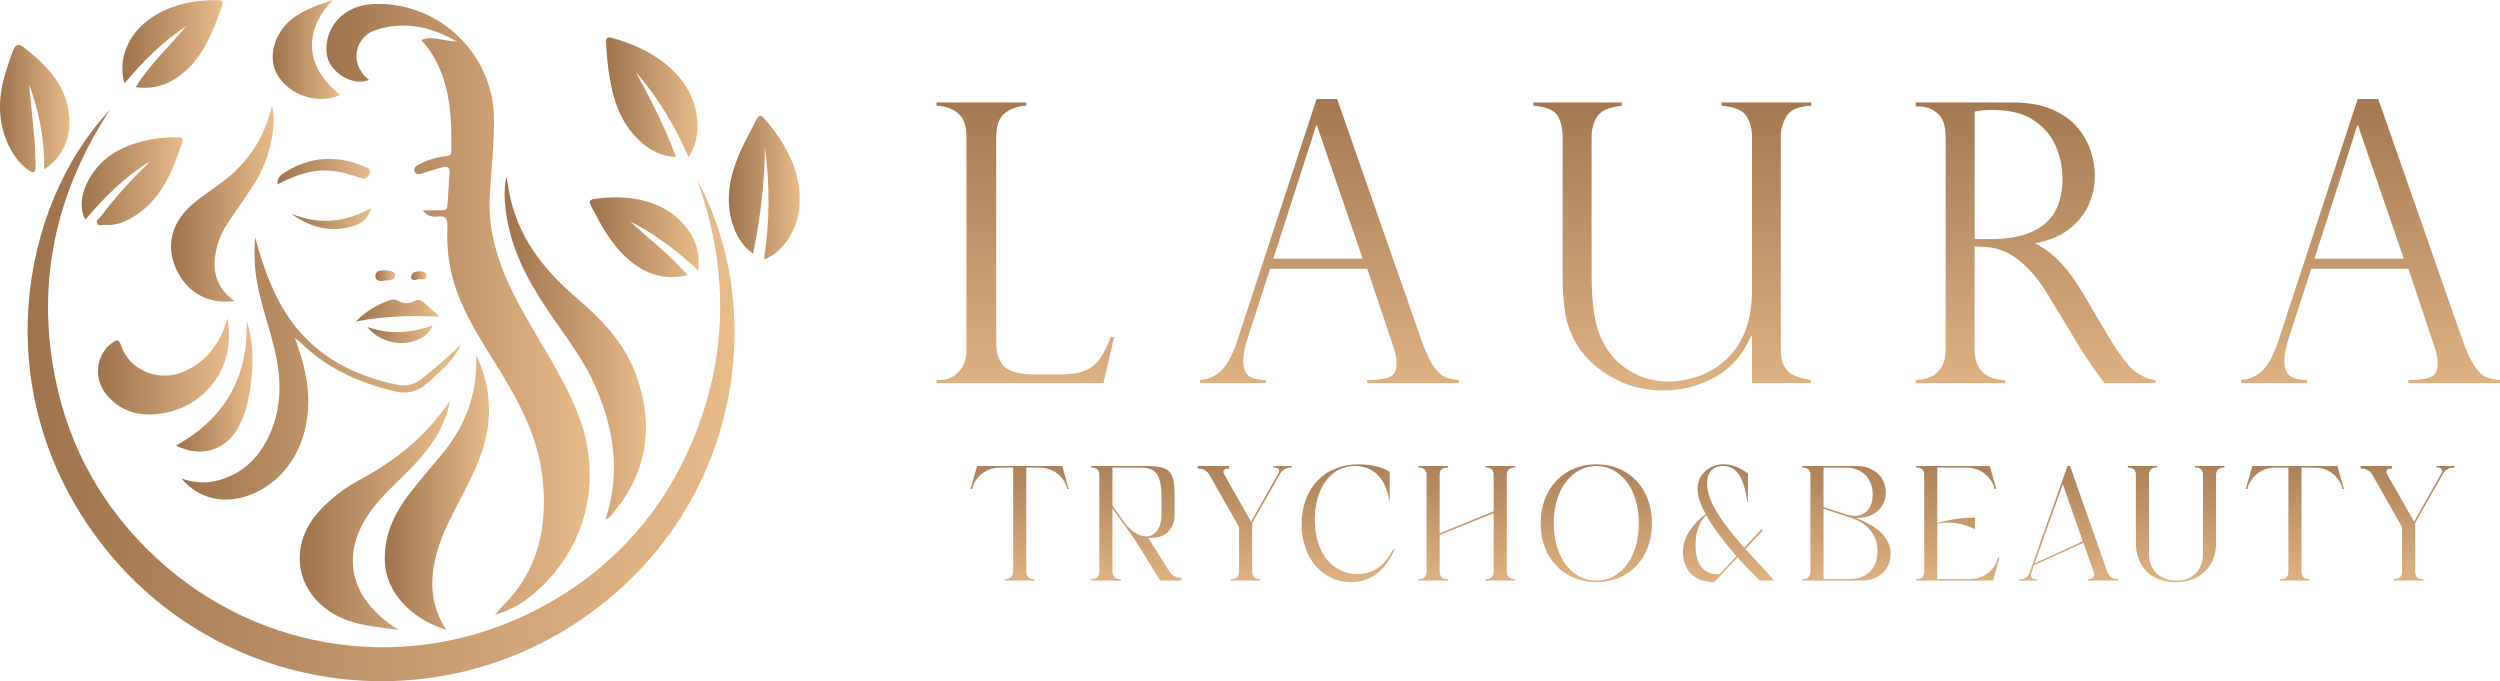 <?xml version="1.0" encoding="UTF-8"?> <svg xmlns="http://www.w3.org/2000/svg" xmlns:xlink="http://www.w3.org/1999/xlink" id="Warstwa_2" viewBox="0 0 1557.35 424.35"><defs><style>.cls-1{fill:url(#linear-gradient);}.cls-2{fill:url(#linear-gradient-8);}.cls-3{fill:url(#linear-gradient-9);}.cls-4{fill:url(#linear-gradient-3);}.cls-5{fill:url(#linear-gradient-4);}.cls-6{fill:url(#linear-gradient-2);}.cls-7{fill:url(#linear-gradient-6);}.cls-8{fill:url(#linear-gradient-7);}.cls-9{fill:url(#linear-gradient-5);}.cls-10{fill:url(#linear-gradient-40);}.cls-11{fill:url(#linear-gradient-14);}.cls-12{fill:url(#linear-gradient-18);}.cls-13{fill:url(#linear-gradient-22);}.cls-14{fill:url(#linear-gradient-20);}.cls-15{fill:url(#linear-gradient-21);}.cls-16{fill:url(#linear-gradient-23);}.cls-17{fill:url(#linear-gradient-15);}.cls-18{fill:url(#linear-gradient-19);}.cls-19{fill:url(#linear-gradient-16);}.cls-20{fill:url(#linear-gradient-17);}.cls-21{fill:url(#linear-gradient-13);}.cls-22{fill:url(#linear-gradient-12);}.cls-23{fill:url(#linear-gradient-10);}.cls-24{fill:url(#linear-gradient-11);}.cls-25{fill:url(#linear-gradient-27);}.cls-26{fill:url(#linear-gradient-24);}.cls-27{fill:url(#linear-gradient-26);}.cls-28{fill:url(#linear-gradient-38);}.cls-29{fill:url(#linear-gradient-35);}.cls-30{fill:url(#linear-gradient-37);}.cls-31{fill:url(#linear-gradient-34);}.cls-32{fill:url(#linear-gradient-39);}.cls-33{fill:url(#linear-gradient-36);}.cls-34{fill:url(#linear-gradient-25);}.cls-35{fill:url(#linear-gradient-28);}.cls-36{fill:url(#linear-gradient-29);}.cls-37{fill:url(#linear-gradient-33);}.cls-38{fill:url(#linear-gradient-30);}.cls-39{fill:url(#linear-gradient-32);}.cls-40{fill:url(#linear-gradient-31);}</style><linearGradient id="linear-gradient" x1="17.21" y1="246.3" x2="457.59" y2="246.3" gradientUnits="userSpaceOnUse"><stop offset="0" stop-color="#9e734d"></stop><stop offset="1" stop-color="#e8bb8b"></stop></linearGradient><linearGradient id="linear-gradient-2" x1="203.36" y1="192.73" x2="367.38" y2="192.73" xlink:href="#linear-gradient"></linearGradient><linearGradient id="linear-gradient-3" x1="239.68" y1="306.87" x2="304.63" y2="306.87" xlink:href="#linear-gradient"></linearGradient><linearGradient id="linear-gradient-4" x1="314.34" y1="216.73" x2="402.4" y2="216.73" xlink:href="#linear-gradient"></linearGradient><linearGradient id="linear-gradient-5" x1="186.71" y1="320.99" x2="280.28" y2="320.99" xlink:href="#linear-gradient"></linearGradient><linearGradient id="linear-gradient-6" x1="113" y1="229.57" x2="287.34" y2="229.57" xlink:href="#linear-gradient"></linearGradient><linearGradient id="linear-gradient-7" x1="377.44" y1="60.72" x2="434.6" y2="60.72" xlink:href="#linear-gradient"></linearGradient><linearGradient id="linear-gradient-8" x1="454" y1="116.88" x2="498.14" y2="116.88" xlink:href="#linear-gradient"></linearGradient><linearGradient id="linear-gradient-9" x1="106.55" y1="126.85" x2="170.42" y2="126.85" xlink:href="#linear-gradient"></linearGradient><linearGradient id="linear-gradient-10" x1="0" y1="67.68" x2="43.28" y2="67.68" xlink:href="#linear-gradient"></linearGradient><linearGradient id="linear-gradient-11" x1="61.06" y1="228.25" x2="142.64" y2="228.25" xlink:href="#linear-gradient"></linearGradient><linearGradient id="linear-gradient-12" x1="50.86" y1="112.92" x2="113.84" y2="112.92" xlink:href="#linear-gradient"></linearGradient><linearGradient id="linear-gradient-13" x1="367.44" y1="147.78" x2="435.26" y2="147.78" xlink:href="#linear-gradient"></linearGradient><linearGradient id="linear-gradient-14" x1="76.22" y1="27.37" x2="138.68" y2="27.37" xlink:href="#linear-gradient"></linearGradient><linearGradient id="linear-gradient-15" x1="169.87" y1="30.82" x2="212.05" y2="30.82" xlink:href="#linear-gradient"></linearGradient><linearGradient id="linear-gradient-16" x1="109.66" y1="240.55" x2="157.31" y2="240.55" xlink:href="#linear-gradient"></linearGradient><linearGradient id="linear-gradient-17" x1="172.87" y1="106.87" x2="230.43" y2="106.87" xlink:href="#linear-gradient"></linearGradient><linearGradient id="linear-gradient-18" x1="221.63" y1="193.42" x2="273.8" y2="193.42" xlink:href="#linear-gradient"></linearGradient><linearGradient id="linear-gradient-19" x1="228.82" y1="208.21" x2="269.61" y2="208.21" xlink:href="#linear-gradient"></linearGradient><linearGradient id="linear-gradient-20" x1="181.46" y1="136.14" x2="231.02" y2="136.14" xlink:href="#linear-gradient"></linearGradient><linearGradient id="linear-gradient-21" x1="233.85" y1="171.78" x2="246.03" y2="171.78" xlink:href="#linear-gradient"></linearGradient><linearGradient id="linear-gradient-22" x1="256.12" y1="171.75" x2="265.72" y2="171.75" xlink:href="#linear-gradient"></linearGradient><linearGradient id="linear-gradient-23" x1="635.18" y1="268.92" x2="635.18" y2="375.7" xlink:href="#linear-gradient"></linearGradient><linearGradient id="linear-gradient-24" x1="707.92" y1="268.92" x2="707.92" y2="375.7" xlink:href="#linear-gradient"></linearGradient><linearGradient id="linear-gradient-25" x1="775.36" y1="268.92" x2="775.36" y2="375.7" xlink:href="#linear-gradient"></linearGradient><linearGradient id="linear-gradient-26" x1="839.83" y1="268.92" x2="839.83" y2="375.7" xlink:href="#linear-gradient"></linearGradient><linearGradient id="linear-gradient-27" x1="913.69" y1="268.92" x2="913.69" y2="375.7" xlink:href="#linear-gradient"></linearGradient><linearGradient id="linear-gradient-28" x1="994.4" y1="268.92" x2="994.4" y2="375.7" xlink:href="#linear-gradient"></linearGradient><linearGradient id="linear-gradient-29" x1="1076.77" y1="268.92" x2="1076.77" y2="375.7" xlink:href="#linear-gradient"></linearGradient><linearGradient id="linear-gradient-30" x1="1150.23" y1="268.92" x2="1150.23" y2="375.7" xlink:href="#linear-gradient"></linearGradient><linearGradient id="linear-gradient-31" x1="1219.62" y1="268.92" x2="1219.62" y2="375.7" xlink:href="#linear-gradient"></linearGradient><linearGradient id="linear-gradient-32" x1="1288.61" y1="268.92" x2="1288.61" y2="375.7" xlink:href="#linear-gradient"></linearGradient><linearGradient id="linear-gradient-33" x1="1355.57" y1="268.92" x2="1355.57" y2="375.7" xlink:href="#linear-gradient"></linearGradient><linearGradient id="linear-gradient-34" x1="1429.57" y1="268.92" x2="1429.57" y2="375.7" xlink:href="#linear-gradient"></linearGradient><linearGradient id="linear-gradient-35" x1="1499.83" y1="268.92" x2="1499.83" y2="375.7" xlink:href="#linear-gradient"></linearGradient><linearGradient id="linear-gradient-36" x1="638.74" y1="44.69" x2="638.74" y2="270.7" xlink:href="#linear-gradient"></linearGradient><linearGradient id="linear-gradient-37" x1="828.16" y1="44.69" x2="828.16" y2="270.7" xlink:href="#linear-gradient"></linearGradient><linearGradient id="linear-gradient-38" x1="1041.79" y1="44.69" x2="1041.79" y2="270.7" xlink:href="#linear-gradient"></linearGradient><linearGradient id="linear-gradient-39" x1="1268.12" y1="44.69" x2="1268.12" y2="270.7" xlink:href="#linear-gradient"></linearGradient><linearGradient id="linear-gradient-40" x1="1476.71" y1="44.69" x2="1476.71" y2="270.7" xlink:href="#linear-gradient"></linearGradient></defs><g id="Layer_1"><path class="cls-1" d="m435.43,264.37c-18.64,50.94-52.09,89.66-100.13,114.88-78.51,41.21-173.21,28.4-238.04-31.8-32.75-30.41-54-67.86-62.8-111.57-12.14-60.36.36-116.26,34.16-167.61C12.76,127.45-9.63,245.19,63.9,339.62c71.21,91.45,203.73,113.2,301.64,43.9,96.22-68.1,112.99-190.03,68.92-271.03,17.94,50.56,19.46,101.32.96,151.88Z"></path><path class="cls-6" d="m203.47,33.04c.98,11.58,15.93,21.07,26.43,16.78-13.36-10.6-8.05-27.16,3.89-31.06,17.52-5.72,33.8-2.54,50.67,7.01-8.14.06-14.71-3.83-22-.87,2,2.49,3.89,4.53,5.41,6.8,12.78,19.16,13.63,40.86,13.27,62.8-.05,2.84-2.09,2.66-4.07,2.89-5.85.65-11.35,2.48-16.51,5.32-1.61.89-3.07,1.92-2.26,4.02.98,2.53,2.78,1.89,4.8,1.21,4.07-1.38,8.25-2.47,12.37-3.69,3.36-1,4.9.11,4.62,3.72-.51,6.66-.99,13.32-1.34,19.99-.14,2.77-1.87,3.04-3.94,3.05-3.65.02-7.3,0-11.47,0,2.76,3.39,5.88,4.38,9.14,3.89,5.63-.84,6.41,1.92,6.22,6.63-.36,9.28.24,18.49,2.3,27.64,4.55,20.2,15.22,37.41,25.99,54.61,14.25,22.76,27.72,45.89,30.89,73.26,3.55,30.6-2.3,58.41-25.1,80.91-1.22,1.2-2.27,2.57-4.45,5.08,9.67-2.95,16.74-7.05,23.05-12.23,33.44-27.48,44.62-71.04,29.15-111.63-9.29-24.38-24.29-45.64-36.62-68.36-11.8-21.72-20.33-44.35-18.78-69.59.98-15.92,2.77-31.77,2.59-47.77C307.26,32.88,272.18.11,231.59,2.57c-17.45,1.06-29.51,14.12-28.13,30.47Z"></path><path class="cls-4" d="m286.67,311.21c7.92-15.35,15.9-30.62,17.59-48.28,1.41-14.66-1.26-28.44-7.58-41.62.93,23.84-6.82,44.45-22.07,62.47-6.27,7.4-12.53,14.82-18.53,22.44-10.09,12.84-17.07,26.85-16.35,43.83.78,18.29,15.46,35.14,38.32,42.36-10.66-16.2-10.35-32.58-5.56-49.34,3.23-11.28,8.84-21.53,14.18-31.87Z"></path><path class="cls-5" d="m345.44,199.46c9.23,13.27,19,26.28,25.46,41.19,11.51,26.6,15.93,53.96,6.29,82.81,1.16-.52,1.82-.63,2.16-1.01,23.74-26.2,28.72-56.18,16.89-88.94-7.17-19.86-21.61-34.69-37.24-48.1-20.88-17.9-36.97-38.55-41.95-66.36-.54-3.02-1.06-6.04-1.59-9.06-1.9,8.9-1.11,17.56.35,26.16,4.05,23.82,16.14,43.9,29.63,63.31Z"></path><path class="cls-9" d="m216.85,386.56c9.64,3.35,19.7,4.3,31.47,5.83-2.33-1.56-3.02-2.02-3.71-2.49-28.33-19.22-32.76-47.54-11.52-74.35,7.66-9.67,17.22-17.54,25.51-26.62,9.92-10.87,18.59-22.46,21.67-39.35-15.19,22.97-34.92,37.96-57.27,49.91-6.3,3.37-12.09,7.55-17.44,12.25-9.81,8.63-17.35,18.88-18.67,32.24-1.87,18.87,10.38,35.77,29.95,42.58Z"></path><path class="cls-7" d="m156.88,307.86c25.73-10.56,38.11-38.59,34.61-67.44-1.18-9.71-3.87-19.06-7.78-29.85,2.18,1.72,2.9,2.17,3.49,2.76,16.15,15.98,35.9,24.85,57.72,30.24,8.7,2.15,15.42.61,21.81-5.32,7.77-7.21,16.15-13.83,20.62-23.89-7.9,7.67-16.1,14.9-24.76,21.66-4.69,3.66-9.55,4.73-15.07,3.63-34.67-6.94-61.27-24.68-76.5-57.49-5.09-10.96-8.91-22.37-12.03-34.25-.86,9.64-.49,19.22,1.3,28.85,3.32,17.83,10.5,34.69,12.98,52.69,2.15,15.55.27,30.64-6.97,44.69-4.94,9.59-12.03,17.3-22.04,22.03-9.81,4.64-19.88,5.92-31.25,1.89,10.84,13.09,27.44,16.54,43.87,9.8Z"></path><path class="cls-8" d="m378.68,40.69c2.21,17.82,6.32,34.88,20.43,47.59,6.13,5.52,13.12,9.13,21.98,9.53-6.83-18.82-15.83-35.88-24.97-52.9,13.59,15.62,24.13,33.06,32.89,53.17,5.8-9.8,6.59-18.97,4.64-28.5-5.26-25.67-30.22-40.2-52.7-46.02-2.51-.65-3.69.38-3.47,2.98.39,4.72.63,9.46,1.21,14.16Z"></path><path class="cls-2" d="m476.2,73.87c-2.43-2.84-3.76-1.86-5.07.77-3.94,7.91-8.42,15.62-11.68,23.81-5.71,14.35-7.79,29.12-2.02,44.12,2.33,6.06,5.81,11.21,11.72,15.51,4.52-22.63,7.3-44.5,7.31-66.71,3.17,23.4,3.13,46.76-.52,70.26,11.81-4.27,21.01-18.52,22.04-32.8,1.57-21.88-8.23-39.1-21.78-54.95Z"></path><path class="cls-3" d="m116.47,130.53c-10.63,10.97-12.87,24.88-5.97,38.63,6.8,13.57,19.87,20.49,35.57,18.4-9.43-6.83-13.51-15.87-12.18-26.98.87-7.32,3.2-14.3,7.31-20.51,5.71-8.62,11.73-17.03,17.31-25.73,9.55-14.87,14.08-36.22,10.89-48.58-4.43,19.64-14.92,35.85-31.54,48.11-7.27,5.36-15.02,10.09-21.39,16.65Z"></path><path class="cls-23" d="m22.16,103.75c-.24-5.17-.13-10.36-.58-15.51-1.03-11.9-2.3-23.79-3.47-35.68,6.23,16.82,9.68,34.07,9.47,52.91,9.54-6.28,15-16.18,15.61-26.1,1.19-19.41-8.63-33.28-22.47-45.07-10.59-9.02-10.71-8.89-15,3.96-.48,1.43-.94,2.87-1.42,4.3-5.03,14.94-6.27,29.89-.29,44.91,2.94,7.37,7.24,13.72,13.63,18.52,2.8,2.1,4.73,2.1,4.52-2.24Z"></path><path class="cls-24" d="m102.38,257.28c24.02-4.33,44.93-26.67,39.36-58.96-.65,1.96-1.22,3.96-1.97,5.89-5,12.82-13.24,22.49-26.36,27.71-14.93,5.94-32.74-1.33-37.8-16.34-1.71-5.08-3.48-3.67-6.17-1.69-9.51,7.03-11.18,21.64-3.67,31.23,9.52,12.16,22.39,14.72,36.61,12.16Z"></path><path class="cls-22" d="m62.86,134.8c-1,1.33-3.21,2.41-2.46,4.18.92,2.16,3.39,1.02,5.19,1.16,5.33.41,10.38-1.18,14.9-3.59,19.3-10.3,26.76-28.92,33.12-48.2.9-2.74-.99-2.75-2.81-2.81-5.62-.16-11.21.32-16.72,1.35-16.32,3.05-30.36,9.82-38.81,25-5.11,9.19-5.76,18.81-2.06,24.93,11.65-13.83,24.33-26.46,39.83-36.09-.46.59-.86,1.25-1.4,1.77-10.45,10-20.09,20.73-28.79,32.3Z"></path><path class="cls-21" d="m391.41,161.58c10.44,9.04,22.18,13.31,36.91,9.83-11.07-12.94-24.07-22.52-35.81-33.46,15.58,7.72,29.09,18.23,42.54,30.53.81-9.27-.73-16.35-4.72-22.77-13.17-21.19-38.49-24.96-60.17-21.76-3.29.48-3.14,2-1.92,4.39,6.24,12.12,12.65,24.14,23.17,33.25Z"></path><path class="cls-11" d="m116.12,16.19c-10.48,12.54-22.56,23.72-31.66,38.1,11.02,1.48,19.99-1.33,28-7.48,14.26-10.96,20.1-27,25.86-43.09,1.17-3.28-.61-3.65-3.16-3.64-15.41.05-30.01,2.93-42.69,12.34-13.15,9.75-19.13,25.13-14.92,39.51,11.59-13.67,23.81-26.08,38.57-35.73Z"></path><path class="cls-17" d="m212.05,59.1c-25.51-19.94-20.15-43.65-4.62-59.1-3.63,1.24-7.36,2.28-10.88,3.79-3.96,1.7-7.92,3.52-11.56,5.81-13.25,8.36-18.8,24.7-12.57,36.31,7.2,13.41,25.8,19.6,39.63,13.19Z"></path><path class="cls-19" d="m148.66,265.89c5.05-9.3,6.83-19.5,7.97-29.71,1.36-12.16.87-24.37-2.95-36.38,1.1,34.65-13.22,60.66-44.02,77.74,15.91,7.95,31.07,2.97,39-11.64Z"></path><path class="cls-20" d="m227,103.74c-17.27-7.39-33.92-6.31-49.84,3.82-2.34,1.49-4.65,3.21-4.25,7.24,20.12-10.15,31.22-11.08,51.19-4.13,2.69.94,4.33.97,5.75-1.84,1.72-3.4-.7-4.16-2.85-5.08Z"></path><path class="cls-12" d="m273.8,197.27c-3.55-3.22-5.85-5.4-8.26-7.47-1.95-1.68-4.2-4.02-6.81-2.53-4.09,2.34-7.55,1.99-11.46-.26-1.25-.72-3.51-.42-5.03.15-7.24,2.7-13.95,6.34-20.62,13.11,17.72-3.4,34.07-3.8,52.18-3Z"></path><path class="cls-18" d="m228.82,203.68c10.91,14,34.53,12.99,40.78-.95-13.26,4.64-26.22,6.06-40.78.95Z"></path><path class="cls-14" d="m181.46,133.19c11.59,8.34,24.41,12.02,38.6,7.58,4.96-1.55,9.44-4.37,10.96-11.16-16.58,9.39-32.71,10.3-49.56,3.58Z"></path><path class="cls-15" d="m238.33,175.01c2.76-.53,7.19-.02,7.66-2.96.53-3.34-3.47-3.39-5.62-3.6-3.19,0-6.24-.22-6.5,3.28-.2,2.66,2.17,3.72,4.47,3.28Z"></path><path class="cls-13" d="m259.18,174.42c1.85-1.56,5.72,1.11,6.46-2.21.6-2.7-2.35-3.24-4.47-3.19-2.11.05-4.52.55-5.01,3.11-.36,1.91,1.08,2.55,3.01,2.3Z"></path><path class="cls-16" d="m644.37,360.71v.97h-18.38v-.97h.78c2.63,0,4.38-1.75,4.38-4.47v-64.97h-8.27c-7.88,0-14.88,4.96-17.02,12.55l-.29.78h-.97l4.08-14.3h53l4.08,14.3h-.97l-.19-.78c-2.14-7.59-9.24-12.55-17.02-12.55h-8.27v64.97c0,2.72,1.65,4.47,4.38,4.47h.68Z"></path><path class="cls-26" d="m698.14,360.71v.97h-18.38v-.97h.68c2.72,0,4.38-1.75,4.38-4.47v-60.59c0-2.62-1.65-4.38-4.38-4.38h-.68v-.97h34.62c15.95,0,17.31,4.57,17.31,20.42v9.82c0,10.8-7.88,15.37-16.44,14.49l13.32,21.2c1.46,2.24,4.08,3.7,6.81,3.7h.68v1.75h-13.42c-7.78-12.35-11.57-19.94-20.03-31.61l-9.63-13.42v39.58c0,2.72,1.75,4.47,4.38,4.47h.78Zm12.55-69.44h-17.7v23.83l7.68,10.6c9.24,12.74,22.85,11.09,22.85-5.15v-9.82c0-13.32-2.14-19.45-12.84-19.45Z"></path><path class="cls-34" d="m779.34,324.92l16.92-29.86c1.36-2.24.39-3.79-2.24-3.79h-.68v-.97h11.28v.97h-.68c-2.72,0-5.25,1.56-6.52,3.79l-17.41,30.83v30.34c0,2.72,1.75,4.47,4.38,4.47h.78v.97h-18.38v-.97h.68c2.72,0,4.38-1.75,4.38-4.47v-27.91l-18.58-32.68c-1.26-2.24-3.79-3.7-6.52-3.7h-.68v-1.65h19.55v1.65h-.68c-2.63,0-3.6,1.46-2.24,3.7l16.63,29.27Z"></path><path class="cls-27" d="m868.81,342.33c-4.18,8.66-11.48,20.33-27.13,20.33-17.6,0-30.83-14.59-30.83-36.18,0-22.76,14.59-37.25,35.6-37.25,7.88,0,15.66,2.04,19.26,4.77v17.7h-.39c-1.95-13.42-9.73-21.4-21.2-21.4-15.27,0-25.09,13.91-25.09,33.46,0,20.62,10.99,33.84,26.65,33.84,11.86,0,18.19-7.68,22.08-15.27h1.07Z"></path><path class="cls-25" d="m901.97,360.71v.97h-18.38v-.97h.68c2.72,0,4.38-1.75,4.38-4.47v-60.59c0-2.62-1.65-4.38-4.38-4.38h-.68v-.97h18.38v.97h-.78c-2.63,0-4.38,1.75-4.38,4.38v36.57l33.65-13.71v-22.86c0-2.62-1.65-4.38-4.38-4.38h-.68v-.97h18.38v.97h-.68c-2.72,0-4.47,1.75-4.47,4.38v60.59c0,2.72,1.75,4.47,4.47,4.47h.68v.97h-18.38v-.97h.68c2.72,0,4.38-1.75,4.38-4.47v-36.57l-33.65,13.62v22.95c0,2.72,1.75,4.47,4.38,4.47h.78Z"></path><path class="cls-35" d="m994.45,289.23c19.94,0,34.62,14.69,34.62,36.76s-14.69,36.66-34.62,36.66-34.72-14.69-34.72-36.66,14.69-36.76,34.72-36.76Zm0,72.45c15.07,0,26.45-14.3,26.45-35.69s-11.38-35.69-26.45-35.69-26.55,14.3-26.55,35.69,11.38,35.69,26.55,35.69Z"></path><path class="cls-36" d="m1073.22,290.3c-8.46,0-9.82,6.9-9.82,10.99,0,11.96,11.28,26.55,23.15,39.87l10.89-11.57.58.87-10.7,11.57c6.32,7,12.84,13.81,17.89,19.64h-8.95c-4.18-4.08-9.05-9.04-13.91-14.49l-14.39,15.46c-18.77,0-19.64-15.46-19.64-18.96,0-10.11,7.97-18.87,14.2-23.44-3.11-5.74-5.06-11.09-5.06-15.66,0-8.95,7.29-15.37,16.34-15.37,6.22,0,11.48,3.11,15.07,5.74v17.8h-.39c-1.95-13.52-5.54-22.47-15.27-22.47Zm8.46,56.12c-7.1-8.17-14.3-17.31-18.87-25.68-4.77,4.96-6.61,11.96-6.61,18.96,0,11.77,4.96,18.48,14.98,17.99l10.5-11.28Z"></path><path class="cls-38" d="m1122.71,360.71h.68c2.72,0,4.38-1.75,4.38-4.47v-60.59c0-2.62-1.65-4.38-4.38-4.38h-.68v-.97h34.04c10.7,0,17.99,7.1,17.99,16.53,0,10.31-8.56,16.14-18.58,15.85,10.99,4.18,21.59,10.99,21.59,22.37,0,9.43-7.2,16.63-17.89,16.63h-37.15v-.97Zm26.94-40.36c9.63,3.21,16.92-1.65,16.92-12.16s-6.81-16.92-16.92-16.92h-13.71v24.61l13.71,4.47Zm-13.71-3.4v43.76h16.73c10.11,0,16.92-6.81,16.92-17.31s-6.52-17.6-16.92-21.01l-16.73-5.45Z"></path><path class="cls-40" d="m1206.83,326.28v34.43h20.52c7.88,0,14.88-4.96,17.02-12.64l.2-.68h1.07l-4.08,14.3h-47.95v-.97h.68c2.72,0,4.38-1.75,4.38-4.47v-60.59c0-2.62-1.65-4.38-4.38-4.38h-.68v-.97h45.9l4.08,14.3h-1.07l-.19-.78c-2.33-7.49-9.14-12.55-17.02-12.55h-18.48v34.62c7.88-2.33,14.1-3.31,23.53-3.5v7.2c-8.95-3.7-14.39-5.15-23.53-3.31Z"></path><path class="cls-39" d="m1297.85,338.15l-30.83,14-1.56,4.57c-.88,2.53.29,4.18,2.92,4.18h.68v.78h-11.28v-.78h.68c2.72,0,5.06-1.65,5.84-4.18l23.63-66.43h1.56l23.34,66.23c.87,2.53,3.21,4.18,5.84,4.18h.78v.97h-18.77v-.97h.68c2.63,0,3.79-1.65,2.92-4.18l-6.42-18.38Zm-.39-.97l-12.45-35.5-17.51,49.21,29.96-13.71Z"></path><path class="cls-37" d="m1330.52,295.65c0-2.62-1.65-4.38-4.38-4.38h-.68v-.97h18.38v.97h-.78c-2.63,0-4.38,1.75-4.38,4.38v49.4c0,10.02,6.81,16.63,17.12,16.63s16.53-6.61,16.53-16.63v-49.4c0-2.62-1.65-4.38-4.38-4.38h-.68v-.97h18.38v.97h-.68c-2.72,0-4.47,1.75-4.47,4.38v42.31c0,14.88-9.82,24.7-25.19,24.7s-24.8-9.82-24.8-24.7v-42.31Z"></path><path class="cls-31" d="m1438.76,360.71v.97h-18.38v-.97h.78c2.63,0,4.38-1.75,4.38-4.47v-64.97h-8.27c-7.88,0-14.88,4.96-17.02,12.55l-.29.78h-.97l4.08-14.3h53l4.08,14.3h-.97l-.19-.78c-2.14-7.59-9.24-12.55-17.02-12.55h-8.27v64.97c0,2.72,1.65,4.47,4.38,4.47h.68Z"></path><path class="cls-29" d="m1503.81,324.92l16.92-29.86c1.36-2.24.39-3.79-2.24-3.79h-.68v-.97h11.28v.97h-.68c-2.72,0-5.25,1.56-6.52,3.79l-17.41,30.83v30.34c0,2.72,1.75,4.47,4.38,4.47h.78v.97h-18.38v-.97h.68c2.72,0,4.38-1.75,4.38-4.47v-27.91l-18.58-32.68c-1.26-2.24-3.79-3.7-6.52-3.7h-.68v-1.65h19.55v1.65h-.68c-2.63,0-3.6,1.46-2.24,3.7l16.63,29.27Z"></path><path class="cls-33" d="m583.43,236.74h2.37c4.27,0,8.05-1.68,11.33-5.04,3.28-3.36,4.93-8.09,4.93-14.18V85.55c0-7.28-1.84-12.34-5.52-15.19-3.68-2.85-8.05-4.35-13.11-4.51v-2.02h55.9v2.02c-4.91.16-9.26,1.62-13.05,4.39-3.8,2.77-5.7,7.87-5.7,15.31v127.58c0,7.6,1.9,12.86,5.7,15.78,3.8,2.93,10.01,4.39,18.63,4.39h15.07c6.57,0,11.81-.79,15.72-2.37,3.92-1.58,7.02-3.99,9.32-7.24,2.29-3.24,4.63-7.83,7-13.77h2.02l-6.65,28.72h-103.96v-1.9Z"></path><path class="cls-30" d="m832.96,61.69l52.34,149.77c2.77,7.75,5.38,13.37,7.83,16.85,2.45,3.48,4.81,5.68,7.06,6.59,2.25.91,5.12,1.52,8.6,1.84v1.9h-57.08v-1.9c5.85,0,10.36-.55,13.53-1.66,3.16-1.11,4.75-4.11,4.75-9.02,0-2.69-.75-6.29-2.25-10.8-.32-.63-.47-1.11-.47-1.42l-15.55-46.4h-60.53l-13.89,42.96c-1.9,5.86-2.85,10.56-2.85,14.12,0,4.91,1.23,8.17,3.68,9.79,2.45,1.62,5.93,2.43,10.44,2.43v1.9h-41.06v-1.9c5.85-.55,10.54-2.79,14.06-6.71,3.52-3.92,6.59-9.87,9.2-17.86l49.37-150.48h12.82Zm-39.76,99.45h55.66l-28.48-82.96h-.48l-26.7,82.96Z"></path><path class="cls-28" d="m1128.07,238.64h-36.67v-28.96l-.59-.47c-5.07,11.79-12.64,20.41-22.73,25.87-10.09,5.46-20.63,8.19-31.63,8.19-12.42,0-23.6-2.97-33.53-8.9-9.93-5.93-17.23-13.25-21.9-21.96-3.32-6.17-5.42-12.6-6.29-19.28-.87-6.69-1.31-13.63-1.31-20.83v-86.99c0-5.22-1.05-9.61-3.15-13.17-2.1-3.56-7.1-5.66-15.01-6.29v-2.02h54.95v2.02c-8.07.95-13.22,3.28-15.43,7-2.22,3.72-3.32,7.87-3.32,12.46v85.57c0,17.41,1.78,30.26,5.34,38.57,3.8,8.86,9.49,15.78,17.09,20.77,7.6,4.98,16.22,7.48,25.87,7.48,4.03,0,8.82-.71,14.36-2.14,5.54-1.42,10.72-3.8,15.55-7.12,14.48-9.89,21.72-25.75,21.72-47.59v-95.54c0-4.83-1.11-9.1-3.32-12.82-2.22-3.72-7.44-5.93-15.67-6.65v-2.02h55.9v2.02c-8.07.4-13.25,2.65-15.55,6.76-2.3,4.11-3.44,8.27-3.44,12.46v132.44c0,4.59.77,8.21,2.31,10.86,1.54,2.65,3.68,4.53,6.41,5.64,2.73,1.11,6.07,2.02,10.03,2.73v1.9Z"></path><path class="cls-32" d="m1195.79,66.32h-2.37v-2.49h60.53c9.73,0,17.98,1.5,24.74,4.51,6.76,3.01,12.02,6.82,15.78,11.45,3.76,4.63,6.45,9.51,8.07,14.66,1.62,5.14,2.43,10.21,2.43,15.19,0,6.33-1.33,12.4-3.98,18.22-2.65,5.82-6.73,10.82-12.22,15.01-5.5,4.19-12.36,7.04-20.59,8.55v.47c10.44,5.06,20.1,15.11,28.96,30.14l15.78,26.7c7.12,11.95,12.84,19.5,17.15,22.67,4.31,3.16,8.56,4.95,12.76,5.34v1.9h-31.81c-1.35-1.74-2.61-3.42-3.8-5.04-1.19-1.62-2.45-3.34-3.8-5.16-.79-1.19-1.96-2.99-3.5-5.4-1.54-2.41-2.47-3.78-2.79-4.09l-20.89-34.54c-4.19-7.04-8.49-12.76-12.88-17.15-4.39-4.39-8.49-7.54-12.28-9.43-3.8-1.9-7.22-3.09-10.27-3.56-3.05-.47-6.63-.71-10.74-.71v63.97c0,12.42,6.33,18.83,18.99,19.23v1.9h-55.66v-1.9c3.48-.16,6.57-.81,9.26-1.96,2.69-1.15,4.93-3.12,6.71-5.93,1.78-2.81,2.67-6.59,2.67-11.33V85.31c0-6.96-1.7-11.87-5.1-14.72-3.4-2.85-7.12-4.27-11.16-4.27Zm34.3,82.6h9.97c10.44,0,19.01-1.5,25.69-4.51,6.69-3.01,11.53-7.3,14.54-12.88,3.01-5.58,4.51-12.4,4.51-20.47,0-6.72-1.35-13.31-4.04-19.76-2.69-6.45-7.26-11.87-13.71-16.26-6.45-4.39-15.13-6.59-26.05-6.59-4.43,0-8.07.36-10.92,1.07v79.4Z"></path><path class="cls-10" d="m1481.52,61.69l52.34,149.77c2.77,7.75,5.38,13.37,7.83,16.85,2.45,3.48,4.81,5.68,7.06,6.59,2.25.91,5.12,1.52,8.6,1.84v1.9h-57.08v-1.9c5.85,0,10.36-.55,13.53-1.66,3.16-1.11,4.75-4.11,4.75-9.02,0-2.69-.75-6.29-2.25-10.8-.32-.63-.47-1.11-.47-1.42l-15.55-46.4h-60.53l-13.89,42.96c-1.9,5.86-2.85,10.56-2.85,14.12,0,4.91,1.23,8.17,3.68,9.79,2.45,1.62,5.93,2.43,10.44,2.43v1.9h-41.06v-1.9c5.85-.55,10.54-2.79,14.06-6.71s6.59-9.87,9.2-17.86l49.37-150.48h12.82Zm-39.76,99.45h55.66l-28.48-82.96h-.47l-26.7,82.96Z"></path></g></svg> 